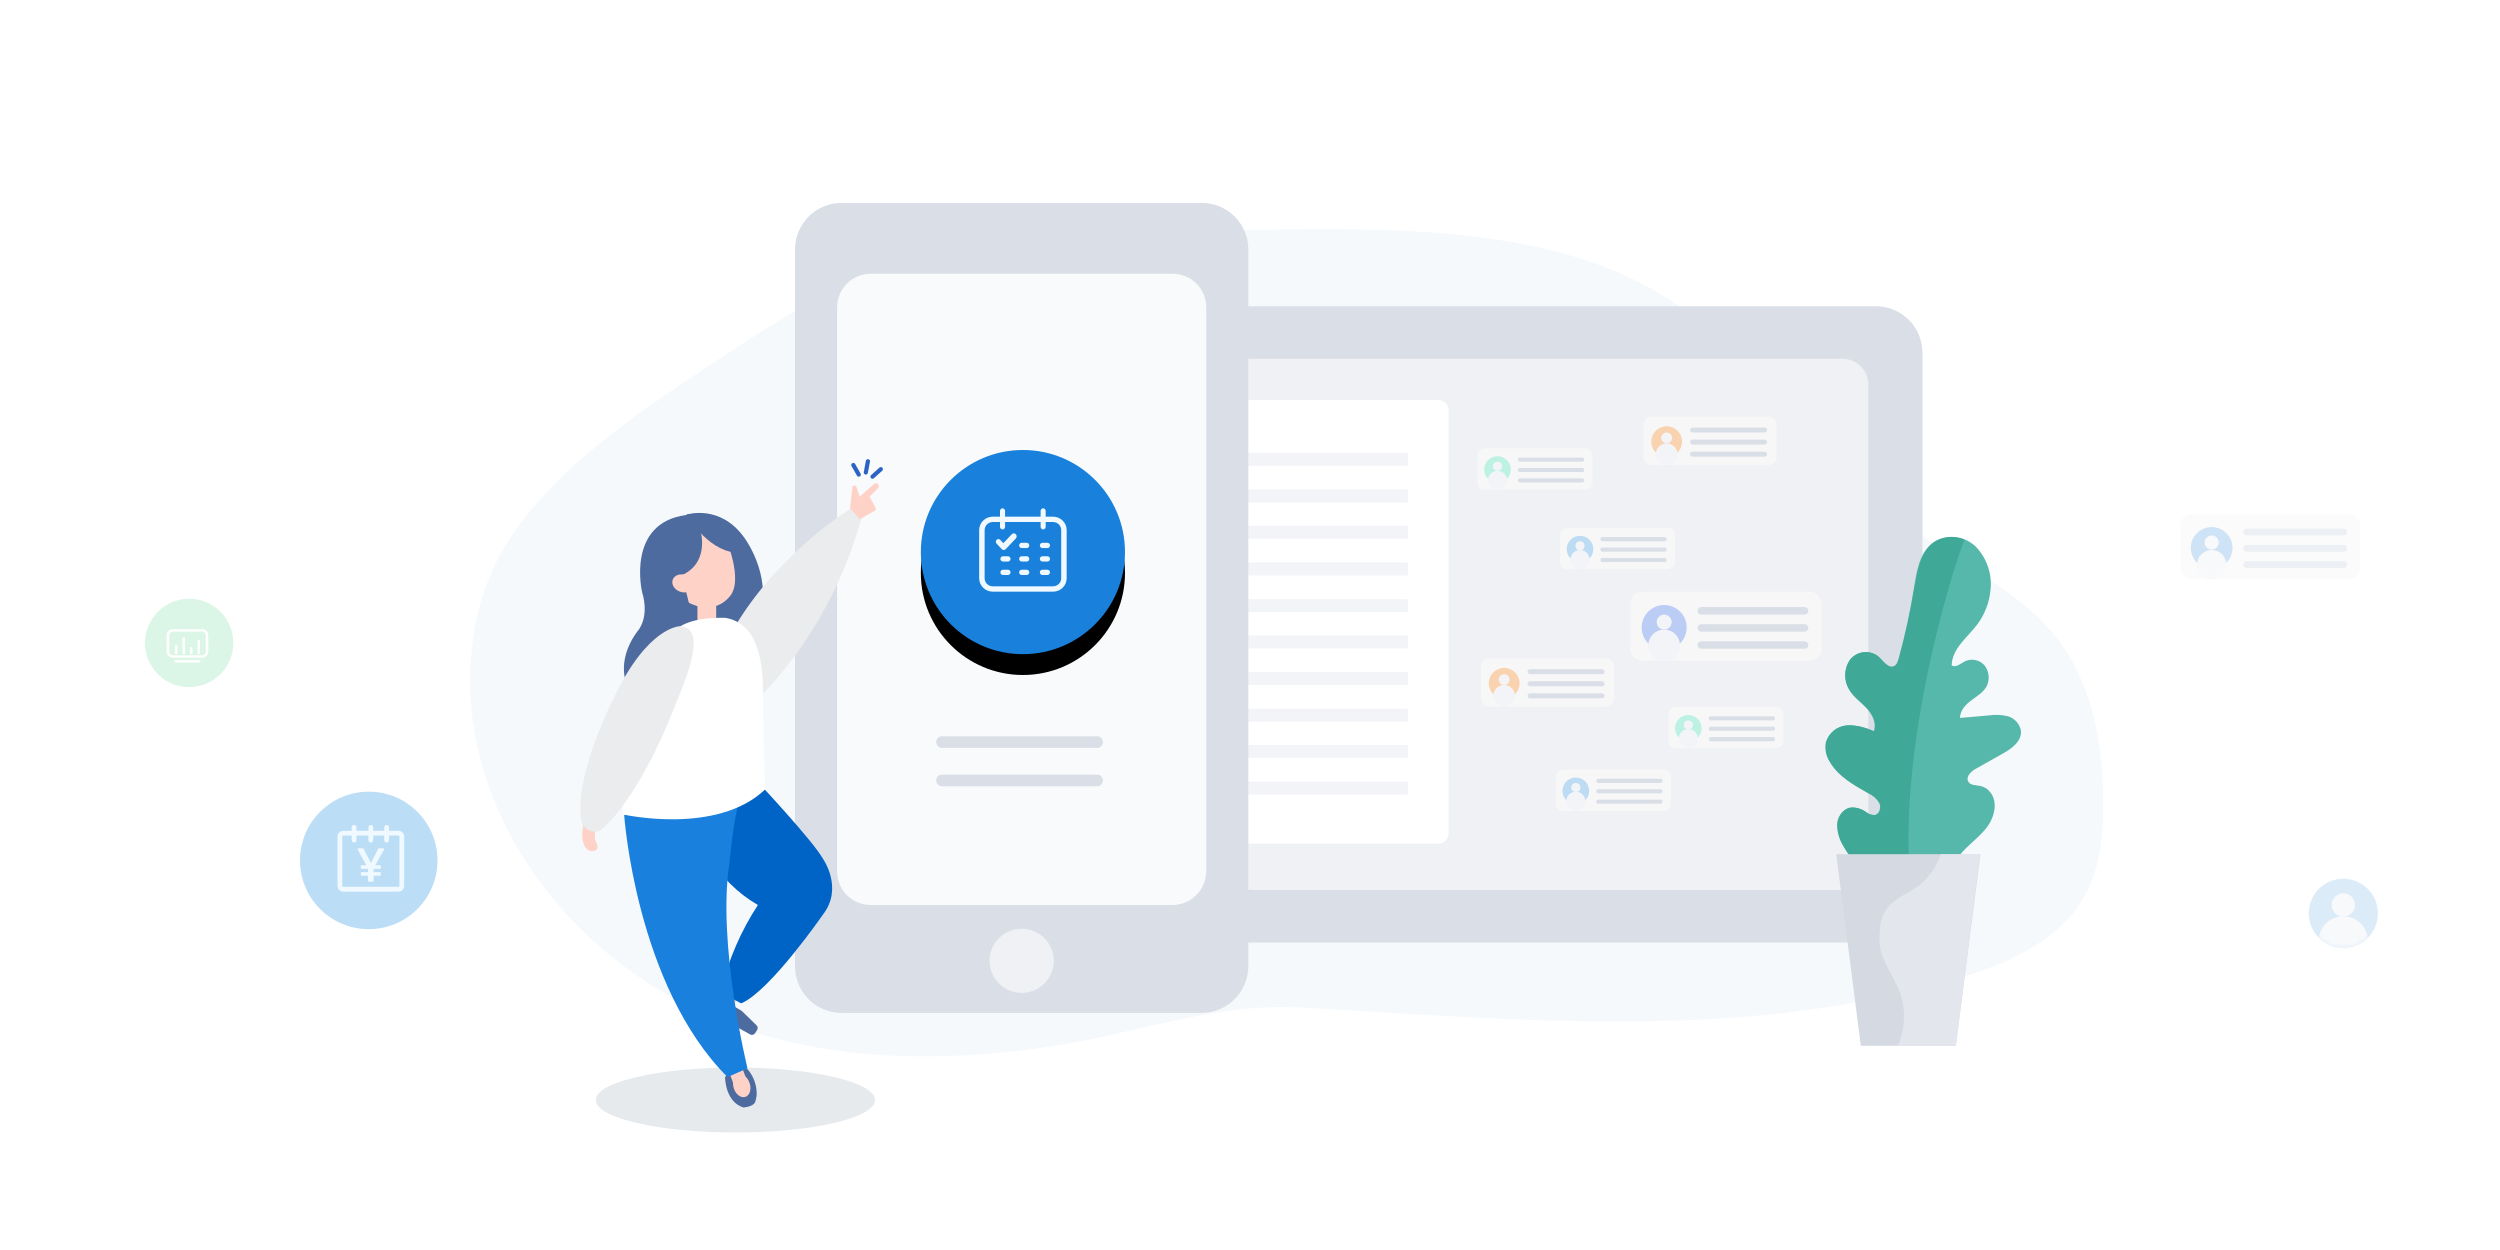 <?xml version="1.0" encoding="UTF-8"?>
<svg xmlns="http://www.w3.org/2000/svg" xmlns:xlink="http://www.w3.org/1999/xlink" width="600px" height="300px" viewBox="0 0 600 300" version="1.1">
  <title>02</title>
  <defs>
    <circle id="path-1" cx="245.5" cy="132.5" r="24.5"></circle>
    <filter x="-66.3%" y="-56.1%" width="232.7%" height="232.7%" filterUnits="objectBoundingBox" id="filter-2">
      <feOffset dx="0" dy="5" in="SourceAlpha" result="shadowOffsetOuter1"></feOffset>
      <feGaussianBlur stdDeviation="10" in="shadowOffsetOuter1" result="shadowBlurOuter1"></feGaussianBlur>
      <feColorMatrix values="0 0 0 0 0.098   0 0 0 0 0.502   0 0 0 0 0.863  0 0 0 0.3 0" type="matrix" in="shadowBlurOuter1"></feColorMatrix>
    </filter>
    <circle id="path-3" cx="10.6" cy="10.6" r="10.6"></circle>
    <circle id="path-5" cx="8.3" cy="8.3" r="8.3"></circle>
  </defs>
  <g id="页面-1" stroke="none" stroke-width="1" fill="none" fill-rule="evenodd">
    <g id="产品-boss" transform="translate(-360, -1250)">
      <g id="BOSS校长破解难题之道" transform="translate(360, 858)">
        <g id="02" transform="translate(0, 392)">
          <rect id="矩形_151" fill-rule="nonzero" x="0" y="0" width="600" height="300"></rect>
          <path d="M178.273,246.9 C136.295,232.8 108.387,192.8 113.387,154.3 C114.107,147.909 115.909,141.643 118.736,135.7 C122.69,127.4 128.853,120.1 135.83,113.5 C147.109,102.9 160.482,94.1 173.738,85.4 C187.344,76.5 201.181,67.5 217.345,62.5 C230.95,58.3 245.602,57.3 260.021,56.6 C278.045,55.7 296.069,55.1 314.093,55 C345.49,54.8 379.561,56.6 403.632,73.9 C411.423,79.5 417.702,86.5 423.981,93.4 C435.726,106.3 447.703,119.1 462.471,129.4 C472.472,136.3 483.984,142.1 491.775,150.9 C501.775,162.2 504.566,177.1 504.799,191.4 C504.915,200.7 504.101,210.4 498.287,218.2 C491.426,227.4 478.984,232.4 466.774,235.7 C416.074,249.9 364.211,244.7 312.232,241.8 C290.953,240.6 271.533,248.5 250.602,251.4 C226.648,254.8 201.414,254.7 178.273,246.9 Z" id="路径_570" fill="#F5F9FC" fill-rule="nonzero"></path>
          <path d="M450.3,226.2 L271,226.2 C268.028,226.205 265.177,225.026 263.075,222.925 C260.974,220.823 259.795,217.972 259.8,215 L259.8,84.7 C259.795,81.728 260.974,78.877 263.075,76.775 C265.177,74.674 268.028,73.495 271,73.5 L450.2,73.5 C453.172,73.495 456.023,74.674 458.125,76.775 C460.226,78.877 461.405,81.728 461.401,84.7 L461.401,215 C461.445,217.967 460.293,220.826 458.204,222.933 C456.116,225.041 453.267,226.218 450.3,226.2 Z" id="路径_571" fill="#DADFE7" fill-rule="nonzero"></path>
          <path d="M442.2,213.6 L282.5,213.6 C279.083,213.583 276.317,210.817 276.3,207.4 L276.3,92.3 C276.317,88.883 279.083,86.117 282.5,86.1 L442.2,86.1 C445.617,86.117 448.383,88.883 448.4,92.3 L448.4,207.4 C448.383,210.817 445.617,213.583 442.2,213.6 Z" id="路径_572" fill="#EFF1F4" fill-rule="nonzero"></path>
          <path d="M345.1,202.5 L273.5,202.5 C272.809,202.505 272.145,202.232 271.656,201.744 C271.168,201.255 270.895,200.591 270.9,199.9 L270.9,98.6 C270.895,97.909 271.168,97.245 271.656,96.756 C272.145,96.268 272.809,95.995 273.5,96 L345.1,96 C345.791,95.995 346.455,96.268 346.944,96.756 C347.432,97.245 347.705,97.909 347.7,98.6 L347.7,199.8 C347.725,200.506 347.463,201.193 346.973,201.702 C346.483,202.211 345.807,202.499 345.1,202.5 Z" id="路径_573" fill="#FFFFFF" fill-rule="nonzero"></path>
          <g id="组_213" transform="translate(275.9, 108.7)" fill="#F2F4F7" fill-rule="nonzero">
            <rect id="矩形_153" x="0" y="0" width="62" height="3.1"></rect>
            <rect id="矩形_154" x="0" y="8.8" width="62" height="3.1"></rect>
            <rect id="矩形_155" x="0" y="17.5" width="62" height="3.1"></rect>
            <rect id="矩形_156" x="0" y="26.3" width="62" height="3.1"></rect>
            <rect id="矩形_157" x="0" y="35.1" width="62" height="3.1"></rect>
            <rect id="矩形_158" x="0" y="43.8" width="62" height="3.1"></rect>
            <rect id="矩形_159" x="0" y="52.6" width="62" height="3.1"></rect>
            <rect id="矩形_160" x="0" y="61.4" width="62" height="3.1"></rect>
            <rect id="矩形_161" x="0" y="70.1" width="62" height="3.1"></rect>
            <rect id="矩形_162" x="0" y="78.9" width="62" height="3.1"></rect>
          </g>
          <g id="组_215" transform="translate(182.112, 40.207)">
            <rect id="矩形_163" opacity="0.2" x="2.84217094e-14" y="7.10542736e-15" width="140" height="225"></rect>
            <g id="组_214" transform="translate(8.688, 8.493)" fill="#DADFE7" fill-rule="nonzero">
              <g id="编组">
                <path d="M97.6,194.4 L11.2,194.4 C8.228,194.405 5.377,193.226 3.275,191.125 C1.174,189.023 -0.005,186.172 -2.84217094e-14,183.2 L-2.84217094e-14,11.2 C-0.005,8.228 1.174,5.377 3.275,3.275 C5.377,1.174 8.228,-0.005 11.2,-7.10542736e-15 L97.6,-7.10542736e-15 C100.572,-0.005 103.423,1.174 105.525,3.275 C107.626,5.377 108.805,8.228 108.8,11.2 L108.8,183.2 C108.775,189.375 103.775,194.375 97.6,194.4 Z" id="路径_574-2"></path>
              </g>
            </g>
          </g>
          <path d="M281.4,217.2 L209,217.2 C206.849,217.209 204.783,216.359 203.262,214.838 C201.741,213.317 200.891,211.251 200.9,209.1 L200.9,73.8 C200.891,71.649 201.741,69.583 203.262,68.062 C204.783,66.541 206.849,65.691 209,65.7 L281.4,65.7 C283.551,65.691 285.617,66.541 287.138,68.062 C288.659,69.583 289.509,71.649 289.5,73.8 L289.5,209 C289.527,213.501 285.901,217.171 281.4,217.2 L281.4,217.2 Z" id="路径_575" fill="#F8FAFC" fill-rule="nonzero"></path>
          <path d="M263.347,179.493 L226.053,179.493 C225.306,179.493 224.7,178.868 224.7,178.097 L224.7,178.097 C224.7,177.325 225.306,176.7 226.053,176.7 L263.347,176.7 C264.094,176.7 264.7,177.325 264.7,178.097 L264.7,178.097 C264.7,178.868 264.094,179.493 263.347,179.493 L263.347,179.493 Z" id="路径_607" fill="#DADFE7" fill-rule="nonzero"></path>
          <path d="M263.347,188.7 L226.053,188.7 C225.306,188.7 224.7,188.075 224.7,187.303 L224.7,187.303 C224.7,186.532 225.306,185.907 226.053,185.907 L263.347,185.907 C264.094,185.907 264.7,186.532 264.7,187.303 L264.7,187.303 C264.7,188.075 264.094,188.7 263.347,188.7 L263.347,188.7 Z" id="路径_607备份" fill="#DADFE7" fill-rule="nonzero"></path>
          <g id="椭圆形">
            <use fill="black" fill-opacity="1" filter="url(#filter-2)" xlink:href="#path-1"></use>
            <use fill="#1980DC" fill-rule="evenodd" xlink:href="#path-1"></use>
          </g>
          <circle id="椭圆形备份-13" fill="#BCDDF6" cx="88.5" cy="206.5" r="16.5"></circle>
          <g id="扣费情况" transform="translate(81, 198)" fill="#EFF9FF" fill-rule="nonzero">
            <path d="M11.79,0 C12.106,0 12.362,0.26 12.362,0.582 L12.362,0.582 L12.362,1.385 L14.622,1.385 C15.382,1.385 16,2.006 16,2.769 L16,2.769 L16,14.615 C16,15.379 15.382,16 14.622,16 L14.622,16 L1.378,16 C0.618,16 0,15.379 0,14.615 L0,14.615 L0,2.769 C0,2.006 0.618,1.385 1.378,1.385 L1.378,1.385 L3.398,1.385 L3.398,0.582 C3.398,0.26 3.654,0 3.97,0 C4.286,0 4.543,0.26 4.543,0.582 L4.543,0.582 L4.543,1.385 L7.425,1.385 L7.425,0.582 C7.425,0.26 7.681,0 7.997,0 C8.313,0 8.569,0.26 8.569,0.582 L8.569,0.582 L8.569,1.385 L11.218,1.385 L11.218,0.582 C11.218,0.26 11.474,0 11.79,0 Z M3.398,2.548 L1.378,2.548 C1.249,2.548 1.144,2.647 1.144,2.769 L1.144,2.769 L1.144,14.615 C1.144,14.737 1.249,14.837 1.378,14.837 L1.378,14.837 L14.622,14.837 C14.751,14.837 14.856,14.737 14.856,14.615 L14.856,14.615 L14.856,2.769 C14.856,2.647 14.751,2.548 14.622,2.548 L14.622,2.548 L12.362,2.548 L12.362,3.644 C12.362,3.965 12.106,4.226 11.79,4.226 C11.474,4.226 11.218,3.965 11.218,3.644 L11.218,3.644 L11.218,2.548 L8.569,2.548 L8.569,3.644 C8.569,3.965 8.313,4.226 7.997,4.226 C7.681,4.226 7.425,3.965 7.425,3.644 L7.425,3.644 L7.425,2.548 L4.543,2.548 L4.543,3.644 C4.543,3.965 4.286,4.226 3.97,4.226 C3.654,4.226 3.398,3.965 3.398,3.644 L3.398,3.644 L3.398,2.548 Z M6.076,5.6 C6.147,5.6 6.211,5.639 6.244,5.702 L6.244,5.702 L7.98,9.064 L8.046,9.064 L9.781,5.702 C9.812,5.639 9.878,5.6 9.949,5.6 L9.949,5.6 L11.013,5.6 C11.12,5.6 11.202,5.683 11.2,5.785 C11.2,5.815 11.191,5.845 11.176,5.873 L11.176,5.873 L9.065,9.667 L10.226,9.667 C10.33,9.667 10.415,9.75 10.415,9.852 L10.415,9.852 L10.415,10.345 C10.415,10.446 10.33,10.53 10.226,10.53 L10.226,10.53 L8.679,10.53 L8.679,11.309 L10.226,11.309 C10.33,11.309 10.415,11.392 10.415,11.494 L10.415,11.494 L10.415,11.986 C10.415,12.088 10.33,12.171 10.226,12.171 L10.226,12.171 L8.679,12.171 L8.679,13.415 C8.679,13.517 8.594,13.6 8.49,13.6 L8.49,13.6 L7.514,13.6 C7.41,13.6 7.325,13.517 7.325,13.415 L7.325,13.415 L7.325,12.171 L5.785,12.171 C5.681,12.171 5.596,12.088 5.596,11.986 L5.596,11.986 L5.596,11.494 C5.596,11.392 5.681,11.309 5.785,11.309 L5.785,11.309 L7.325,11.309 L7.325,10.53 L5.785,10.53 C5.681,10.53 5.596,10.446 5.596,10.345 L5.596,10.345 L5.596,9.852 C5.596,9.75 5.681,9.667 5.785,9.667 L5.785,9.667 L6.934,9.667 L4.823,5.875 C4.773,5.785 4.806,5.672 4.899,5.623 C4.925,5.607 4.958,5.6 4.989,5.6 L4.989,5.6 Z" id="形状结合"></path>
          </g>
          <g id="考勤" transform="translate(235, 122)" fill="#EFF9FF" fill-rule="nonzero">
            <path d="M15.354,0 C15.691,0 15.963,0.284 15.963,0.634 L15.963,2 L17.719,2 C19.531,2 21,3.439 21,5.214 L21,16.786 C21,18.561 19.531,20 17.719,20 L3.281,20 C1.469,20 0,18.561 0,16.786 L0,5.214 C0,3.439 1.469,2 3.281,2 L5,2 L5,0.634 C5,0.284 5.273,0 5.609,0 C5.945,0 6.218,0.284 6.218,0.634 L6.218,2 L14.745,2 L14.745,0.634 C14.745,0.284 15.018,0 15.354,0 Z M5,3.285 L3.281,3.286 C2.194,3.286 1.312,4.149 1.312,5.214 L1.312,16.786 C1.312,17.851 2.194,18.714 3.281,18.714 L17.719,18.714 C18.806,18.714 19.688,17.851 19.688,16.786 L19.688,5.214 C19.688,4.149 18.806,3.286 17.719,3.286 L15.963,3.285 L15.963,4.435 C15.963,4.784 15.691,5.068 15.354,5.068 C15.018,5.068 14.745,4.784 14.745,4.435 L14.745,3.285 L6.218,3.285 L6.218,4.435 C6.218,4.784 5.945,5.068 5.609,5.068 C5.273,5.068 5,4.784 5,4.435 L5,3.285 Z M11.421,14.733 C11.757,14.733 12.03,15.017 12.03,15.366 C12.03,15.716 11.757,16 11.421,16 L10.203,16 C9.866,16 9.594,15.716 9.594,15.366 C9.594,15.017 9.866,14.733 10.203,14.733 L11.421,14.733 Z M6.92,14.733 C7.256,14.733 7.529,15.017 7.529,15.366 C7.529,15.716 7.256,16 6.92,16 L5.702,16 C5.365,16 5.093,15.716 5.093,15.366 C5.093,15.017 5.365,14.733 5.702,14.733 L6.92,14.733 Z M16.391,14.733 C16.727,14.733 17,15.017 17,15.366 C17,15.716 16.727,16 16.391,16 L15.173,16 C14.836,16 14.564,15.716 14.564,15.366 C14.564,15.017 14.836,14.733 15.173,14.733 L16.391,14.733 Z M11.421,11.502 C11.757,11.502 12.03,11.786 12.03,12.136 C12.03,12.485 11.757,12.769 11.421,12.769 L10.203,12.769 C9.866,12.769 9.594,12.485 9.594,12.136 C9.594,11.786 9.866,11.502 10.203,11.502 L11.421,11.502 Z M6.92,11.502 C7.256,11.502 7.529,11.786 7.529,12.136 C7.529,12.485 7.256,12.769 6.92,12.769 L5.702,12.769 C5.365,12.769 5.093,12.485 5.093,12.136 C5.093,11.786 5.365,11.502 5.702,11.502 L6.92,11.502 Z M16.391,11.502 C16.727,11.502 17,11.786 17,12.136 C17,12.485 16.727,12.769 16.391,12.769 L15.173,12.769 C14.836,12.769 14.564,12.485 14.564,12.136 C14.564,11.786 14.836,11.502 15.173,11.502 L16.391,11.502 Z M7.836,6.21 C8.103,5.93 8.533,5.93 8.8,6.21 C9.067,6.493 9.067,6.948 8.8,7.231 L8.8,7.231 L6.389,9.781 C6.313,9.859 6.221,9.916 6.12,9.949 C5.891,10.051 5.627,9.997 5.451,9.813 L5.451,9.813 L4.157,8.446 C3.939,8.191 3.949,7.799 4.179,7.556 C4.409,7.313 4.78,7.303 5.022,7.533 L5.022,7.533 L5.803,8.362 L7.836,6.212 Z M11.421,8.271 C11.757,8.271 12.03,8.555 12.03,8.905 C12.03,9.255 11.757,9.538 11.421,9.538 L10.203,9.538 C9.866,9.538 9.594,9.255 9.594,8.905 C9.594,8.555 9.866,8.271 10.203,8.271 L11.421,8.271 Z M16.391,8.271 C16.727,8.271 17,8.555 17,8.905 C17,9.255 16.727,9.538 16.391,9.538 L15.173,9.538 C14.836,9.538 14.564,9.255 14.564,8.905 C14.564,8.555 14.836,8.271 15.173,8.271 L16.391,8.271 Z" id="形状结合"></path>
          </g>
          <circle id="椭圆_141" fill="#EFF1F4" fill-rule="nonzero" cx="245.2" cy="230.6" r="7.7"></circle>
          <g id="组_216" transform="translate(438.086, 128.848)" fill-rule="nonzero">
            <path d="M16.314,90.752 C14.814,89.052 14.714,86.452 13.614,84.452 C12.614,82.552 10.714,81.352 9.114,80.052 C7.137,78.359 5.478,76.327 4.214,74.052 C3.3,72.544 2.816,70.815 2.814,69.052 C2.852,67.275 3.958,65.696 5.614,65.052 C7.014,64.652 8.514,65.352 9.714,66.052 C10.328,66.563 11.118,66.814 11.914,66.752 C13.014,66.452 13.414,64.852 12.914,63.852 C12.302,62.839 11.395,62.036 10.314,61.552 C6.814,59.552 3.114,57.552 1.014,53.952 C0.128,52.557 -0.194,50.876 0.114,49.252 C0.831,47.038 2.798,45.465 5.114,45.252 C7.363,45.175 9.596,45.656 11.614,46.652 C12.314,44.752 11.314,42.652 9.914,41.152 C8.514,39.652 6.814,38.552 5.814,36.852 C4.343,34.593 4.383,31.67 5.914,29.452 C6.718,28.449 7.89,27.811 9.168,27.679 C10.446,27.548 11.723,27.934 12.714,28.752 C13.814,29.852 15.014,31.752 16.414,31.052 C17.114,30.752 17.414,29.852 17.614,29.052 C19.154,23.422 20.389,17.714 21.314,11.952 C21.914,8.152 22.614,3.952 25.614,1.552 C28.614,-0.848 33.214,-0.348 36.014,2.252 C38.785,5.082 40.111,9.023 39.614,12.952 C39.309,15.846 38.239,18.607 36.514,20.952 C34.114,24.152 30.414,26.752 30.314,30.852 C31.314,31.452 32.414,30.452 33.514,29.852 C35.129,29.102 37.045,29.51 38.214,30.852 C39.318,32.288 39.512,34.226 38.714,35.852 C37.914,37.352 36.314,38.252 35.014,39.252 C33.614,40.252 32.314,41.752 32.314,43.452 L39.214,42.852 C40.746,42.618 42.309,42.686 43.814,43.052 C45.366,43.514 46.55,44.774 46.914,46.352 C47.314,48.952 44.714,50.852 42.514,52.052 C40.414,53.252 38.214,54.452 36.114,55.652 C35.014,56.252 33.614,57.552 34.314,58.752 C34.814,59.652 36.014,59.552 37.014,59.752 C38.058,59.921 38.993,60.496 39.614,61.352 C41.314,63.452 40.714,66.752 39.214,69.052 C37.714,71.352 35.514,72.952 33.614,74.852 C29.567,79.049 27.125,84.536 26.714,90.352" id="路径_576" fill="#56B8AA"></path>
            <path d="M33.414,0.652 C30.868,-0.424 27.944,-0.082 25.714,1.552 C22.814,3.952 22.114,8.152 21.414,11.952 C20.489,17.714 19.254,23.422 17.714,29.052 C17.514,29.852 17.214,30.752 16.514,31.052 C15.114,31.652 13.914,29.752 12.814,28.752 C11.823,27.934 10.546,27.548 9.268,27.679 C7.99,27.811 6.818,28.449 6.014,29.452 C4.433,31.654 4.393,34.608 5.914,36.852 C7.014,38.552 8.714,39.652 10.014,41.152 C11.414,42.652 12.414,44.752 11.714,46.652 C9.614,45.852 7.414,45.052 5.214,45.252 C2.871,45.397 0.87,46.997 0.214,49.252 C-0.094,50.876 0.228,52.557 1.114,53.952 C3.214,57.552 6.914,59.552 10.414,61.552 C11.495,62.036 12.402,62.839 13.014,63.852 C13.514,64.952 13.114,66.552 12.014,66.752 C11.218,66.814 10.428,66.563 9.814,66.052 C8.65,65.155 7.161,64.792 5.714,65.052 C4.114,65.452 3.014,67.252 2.914,69.052 C2.894,70.818 3.38,72.553 4.314,74.052 C5.519,76.367 7.187,78.409 9.214,80.052 C10.814,81.452 12.714,82.652 13.714,84.452 C14.814,86.452 14.814,89.052 16.414,90.752 L21.514,90.552 C15.014,56.652 30.814,6.652 33.414,0.652 Z" id="路径_577" fill="#3FA896"></path>
            <polygon id="路径_578" fill="#D5D9E2" points="31.314 122.152 8.514 122.152 2.614 76.152 37.214 76.152"></polygon>
            <path d="M37.114,76.152 L27.714,76.152 C26.704,79.217 24.786,81.902 22.214,83.852 C19.414,85.852 15.914,87.052 14.214,90.052 C13.548,91.284 13.172,92.652 13.114,94.052 C12.981,95.28 12.948,96.518 13.014,97.752 C13.514,101.952 16.414,105.352 17.914,109.352 C19.353,113.531 19.175,118.098 17.414,122.152 L31.314,122.152 L37.114,76.152 Z" id="路径_579" fill="#E4E6ED"></path>
          </g>
          <ellipse id="椭圆_142" fill="#E6EAED" fill-rule="nonzero" cx="176.5" cy="264" rx="33.5" ry="7.8"></ellipse>
          <g id="组_218" transform="translate(139.272, 110.7)">
            <g id="组_217" transform="translate(34.728, 144.313)" fill-rule="nonzero">
              <path d="M5.4,1.587 C6.895,3.299 7.681,5.516 7.6,7.787 C7.552,8.296 7.451,8.799 7.3,9.287 C7.3,9.287 7.2,10.487 4.5,10.787 C4.5,10.787 0.4,10.087 0,3.587 C0,3.587 1.8,-0.213 5.4,1.587 Z" id="路径_581" fill="#4D6B9E"></path>
              <rect id="矩形_164" fill="#FFD2C7" transform="translate(2.893, 2.688) rotate(159.292) translate(-2.893, -2.688) " x="1.243" y="0.438" width="3.3" height="4.5"></rect>
              <ellipse id="椭圆_143" fill="#FFD2C7" transform="translate(4.017, 5.577) rotate(-17.842) translate(-4.017, -5.577) " cx="4.017" cy="5.577" rx="2" ry="2.8"></ellipse>
            </g>
            <path d="M38.728,131.9 L42.328,135.4 C42.609,135.701 42.65,136.154 42.428,136.5 L41.928,137.3 C41.677,137.646 41.219,137.771 40.828,137.6 L30.728,132 L33.228,128.7 L38.728,131.9 Z" id="路径_582" fill="#4D6B9E" fill-rule="nonzero"></path>
            <rect id="矩形_165" fill="#FFD2C7" fill-rule="nonzero" transform="translate(35.704, 129.157) rotate(-149.999) translate(-35.704, -129.157) " x="34.054" y="126.908" width="3.3" height="4.5"></rect>
            <path d="M4.328,85.8 C4.328,85.8 2.928,89.3 3.728,91.3 C3.728,91.3 5.328,93.9 2.228,93.5 C2.228,93.5 -1.072,92.4 1.328,85" id="路径_583" fill="#FFD2C7" fill-rule="nonzero"></path>
            <path d="M25.528,12.8 C25.528,12.8 33.528,10.2 39.328,18.3 C39.328,18.3 46.028,27.1 43.128,37.1 C43.128,37.1 40.828,46.4 42.628,51.6 L19.828,41.9 C19.828,41.9 17.228,25 25.528,12.8 Z" id="路径_584" fill="#4D6B9E" fill-rule="nonzero"></path>
            <path d="M34.528,17.6 C34.528,17.6 39.628,28.8 35.628,32.7 C35.628,32.7 32.128,37.3 25.528,33.7 L20.928,30.3 C20.828,30.3 19.128,7.3 34.528,17.6 Z" id="路径_585" fill="#FFD2C7" fill-rule="nonzero"></path>
            <path d="M28.928,17 C28.928,17 31.028,24.5 24.228,27.4 C24.228,27.4 28.028,38.5 25.928,40.4 C19.564,43.18 14.441,48.196 11.528,54.5 C11.528,54.5 8.028,48.5 13.728,40.8 C13.728,40.8 16.728,37.7 14.828,31.4 C14.828,31.4 10.928,14.8 25.428,12.9 C25.528,12.8 27.628,13 28.928,17 Z" id="路径_586" fill="#4D6B9E" fill-rule="nonzero"></path>
            <path d="M25.528,12.8 C25.528,12.8 30.228,21.2 37.128,21.9 C37.128,21.9 33.528,11.3 25.528,12.8 Z" id="路径_587" fill="#4D6B9E" fill-rule="nonzero"></path>
            <ellipse id="椭圆_144" fill="#FFD2C7" fill-rule="nonzero" transform="translate(24.625, 29.317) rotate(-69.826) translate(-24.625, -29.317) " cx="24.625" cy="29.317" rx="2.101" ry="2.601"></ellipse>
            <path d="M41.228,58.3 C41.228,58.3 59.428,42.8 67.528,13.5 C67.014,12.469 66.116,11.679 65.028,11.3 C65.028,11.3 47.528,21.8 36.728,40.3 C36.728,40.3 34.228,53.8 41.228,58.3 Z" id="路径_588" fill="#EBECED" fill-rule="nonzero"></path>
            <rect id="矩形_166" fill="#FFD2C7" fill-rule="nonzero" transform="translate(30.365, 36.076) rotate(180) translate(-30.365, -36.076) " x="28.115" y="32.926" width="4.5" height="6.3"></rect>
            <path d="M42.528,76.9 C42.528,76.9 55.928,91.2 58.228,95.4 C58.228,95.4 63.228,102.4 58.228,108.8 C58.228,108.8 45.528,127.2 38.628,130.1 C38.628,130.1 35.028,128.5 33.828,126.8 C35.581,119.581 38.557,112.715 42.628,106.5 C37.69,103.64 33.587,99.538 30.728,94.6 C30.728,94.6 28.428,90.8 28.028,81.4" id="路径_589" fill="#0063C6" fill-rule="nonzero"></path>
            <path d="M10.528,84.9 C10.528,84.9 13.328,125.8 35.328,147.8 L40.128,145.7 C40.128,145.7 32.728,115.6 35.828,96.2 C35.828,96.2 37.028,82.5 38.728,80.7" id="路径_590" fill="#1980DD" fill-rule="nonzero"></path>
            <path d="M43.828,55.3 C43.828,50.3 43.428,39.1 34.928,37.6 C34.928,37.6 25.428,37 22.328,41.1 C22.328,41.1 6.428,59.2 10.428,84.8 C10.428,84.8 32.728,89.8 44.328,78.8 C44.328,78.9 43.828,61.2 43.828,55.3 Z" id="路径_591" fill="#FFFFFF" fill-rule="nonzero"></path>
            <path d="M23.928,39.6 C23.928,39.6 16.228,39.5 7.928,57 C7.928,57 -2.172,76.9 0.428,87 C1.164,88.375 2.687,89.136 4.228,88.9 C7.128,87.5 15.528,77.5 22.928,58.2 C24.428,54.3 31.128,40 23.928,39.6 Z" id="路径_592" fill="#EBECED" fill-rule="nonzero"></path>
            <path d="M67.128,13.9 L70.628,11.9 C70.77,11.83 70.875,11.701 70.913,11.546 C70.952,11.392 70.921,11.229 70.828,11.1 L69.428,8.5 L71.128,6.8 C71.128,6.8 72.128,6 71.328,5.4 C71.328,5.4 71.028,5 70.228,5.7 L67.028,8.5 L66.228,6 C65.969,5.778 65.587,5.778 65.328,6 L64.728,11.3 L67.128,13.9 Z" id="路径_593" fill="#FFD2C7" fill-rule="nonzero"></path>
            <line x1="72.128" y1="1.9" x2="70.128" y2="3.7" id="直线_91" stroke="#2C62C4" stroke-linecap="round"></line>
            <line x1="69.028" y1="0" x2="68.528" y2="2.7" id="直线_92" stroke="#2C62C4" stroke-linecap="round"></line>
            <line x1="65.528" y1="0.9" x2="66.828" y2="3.2" id="直线_93" stroke="#2C62C4" stroke-linecap="round"></line>
          </g>
          <g id="组_225" transform="translate(384.112, 89.207)">
            <g id="组_220">
              <rect id="矩形_167" opacity="0.1" x="0" y="0" width="63" height="43"></rect>
              <g id="组_219" transform="translate(10.288, 10.793)" fill="#F7F7F7" fill-rule="nonzero">
                <g id="编组">
                  <path d="M30,11.6 L2,11.6 C0.897,11.597 0.003,10.703 0,9.6 L0,2 C0.003,0.897 0.897,0.003 2,0 L30,0 C31.103,0.003 31.997,0.897 32,2 L32,9.6 C31.997,10.703 31.103,11.597 30,11.6 L30,11.6 Z" id="路径_594-2"></path>
                </g>
              </g>
            </g>
            <g id="组_224" transform="translate(12.188, 13.093)" fill-rule="nonzero">
              <circle id="椭圆_145" fill="#F9D3AF" cx="3.7" cy="3.7" r="3.7"></circle>
              <g id="组_223" transform="translate(1.1, 1.5)" fill="#F2F4F7">
                <g id="组_221" transform="translate(1.3, 0)">
                  <circle id="椭圆_146" cx="1.3" cy="1.3" r="1.3"></circle>
                </g>
                <g id="组_222" transform="translate(0, 2.6)">
                  <circle id="椭圆_148" cx="2.6" cy="2.6" r="2.6"></circle>
                </g>
              </g>
            </g>
            <path d="M39.388,14.593 L22.088,14.593 C21.766,14.571 21.51,14.315 21.488,13.993 L21.488,13.993 C21.51,13.671 21.766,13.415 22.088,13.393 L39.388,13.393 C39.71,13.415 39.966,13.671 39.988,13.993 L39.988,13.993 C39.995,14.154 39.934,14.311 39.82,14.425 C39.706,14.539 39.549,14.6 39.388,14.593 L39.388,14.593 Z" id="路径_595" fill="#DADFE7" fill-rule="nonzero"></path>
            <path d="M39.388,17.493 L22.088,17.493 C21.766,17.471 21.51,17.215 21.488,16.893 L21.488,16.893 C21.51,16.571 21.766,16.315 22.088,16.293 L39.388,16.293 C39.71,16.315 39.966,16.571 39.988,16.893 L39.988,16.893 C39.995,17.054 39.934,17.211 39.82,17.325 C39.706,17.439 39.549,17.5 39.388,17.493 L39.388,17.493 Z" id="路径_596" fill="#DADFE7" fill-rule="nonzero"></path>
            <path d="M39.388,20.393 L22.088,20.393 C21.766,20.371 21.51,20.115 21.488,19.793 L21.488,19.793 C21.51,19.471 21.766,19.215 22.088,19.193 L39.388,19.193 C39.71,19.215 39.966,19.471 39.988,19.793 L39.988,19.793 C39.995,19.954 39.934,20.111 39.82,20.225 C39.706,20.339 39.549,20.4 39.388,20.393 L39.388,20.393 Z" id="路径_597" fill="#DADFE7" fill-rule="nonzero"></path>
          </g>
          <g id="组_239" opacity="0.5" transform="translate(513.112, 113.207)">
            <g id="组_234">
              <rect id="矩形_169" opacity="0.1" x="-5.68434189e-14" y="0" width="74" height="46"></rect>
              <g id="组_233" transform="translate(10.188, 10.193)" fill="#F7F7F7" fill-rule="nonzero">
                <path d="M40.4,15.6 L2.7,15.6 C1.983,15.603 1.295,15.319 0.788,14.812 C0.281,14.305 -0.003,13.617 5.68434189e-14,12.9 L5.68434189e-14,2.7 C-0.003,1.983 0.281,1.295 0.788,0.788 C1.295,0.281 1.983,-0.003 2.7,0 L40.4,0 C41.117,-0.003 41.805,0.281 42.312,0.788 C42.819,1.295 43.103,1.983 43.1,2.7 L43.1,12.9 C43.071,14.379 41.879,15.571 40.4,15.6 Z" id="路径_602"></path>
              </g>
            </g>
            <g id="组_238" transform="translate(12.688, 13.293)" fill-rule="nonzero">
              <circle id="椭圆_155" fill="#1980DD" opacity="0.4" cx="5" cy="5" r="5"></circle>
              <g id="组_237" transform="translate(1.5, 2)" fill="#F2F4F7">
                <g id="组_235" transform="translate(1.8, 0)">
                  <circle id="椭圆_156" cx="1.7" cy="1.7" r="1.7"></circle>
                </g>
                <g id="组_236" transform="translate(0, 3.5)">
                  <circle id="椭圆_158" cx="3.5" cy="3.5" r="3.5"></circle>
                </g>
              </g>
            </g>
            <path d="M49.388,15.293 L26.088,15.293 C25.875,15.296 25.67,15.213 25.519,15.062 C25.368,14.911 25.285,14.706 25.288,14.493 L25.288,14.493 C25.285,14.28 25.368,14.075 25.519,13.924 C25.67,13.773 25.875,13.69 26.088,13.693 L49.388,13.693 C49.601,13.69 49.806,13.773 49.957,13.924 C50.108,14.075 50.191,14.28 50.188,14.493 L50.188,14.493 C50.208,14.711 50.13,14.926 49.975,15.08 C49.821,15.235 49.606,15.313 49.388,15.293 Z" id="路径_603" fill="#DADFE7" fill-rule="nonzero"></path>
            <path d="M49.388,19.193 L26.088,19.193 C25.875,19.196 25.67,19.113 25.519,18.962 C25.368,18.811 25.285,18.606 25.288,18.393 L25.288,18.393 C25.285,18.18 25.368,17.975 25.519,17.824 C25.67,17.673 25.875,17.59 26.088,17.593 L49.388,17.593 C49.601,17.59 49.806,17.673 49.957,17.824 C50.108,17.975 50.191,18.18 50.188,18.393 L50.188,18.393 C50.208,18.611 50.13,18.826 49.975,18.98 C49.821,19.135 49.606,19.213 49.388,19.193 Z" id="路径_604" fill="#DADFE7" fill-rule="nonzero"></path>
            <path d="M49.388,23.093 L26.088,23.093 C25.875,23.096 25.67,23.013 25.519,22.862 C25.368,22.711 25.285,22.506 25.288,22.293 L25.288,22.293 C25.285,22.08 25.368,21.875 25.519,21.724 C25.67,21.573 25.875,21.49 26.088,21.493 L49.388,21.493 C49.601,21.49 49.806,21.573 49.957,21.724 C50.108,21.875 50.191,22.08 50.188,22.293 L50.188,22.293 C50.191,22.506 50.108,22.711 49.957,22.862 C49.806,23.013 49.601,23.096 49.388,23.093 Z" id="路径_605" fill="#DADFE7" fill-rule="nonzero"></path>
          </g>
          <g id="组_246" transform="translate(381.112, 131.207)">
            <g id="组_241">
              <rect id="矩形_170" opacity="0.1" x="0" y="0" width="77" height="48"></rect>
              <g id="组_240" transform="translate(10.188, 10.793)" fill="#F7F7F7" fill-rule="nonzero">
                <g id="编组">
                  <path d="M43,16.6 L2.9,16.6 C1.298,16.6 0,15.302 0,13.7 L0,2.9 C0,1.298 1.298,0 2.9,0 L43,0 C44.602,0 45.9,1.298 45.9,2.9 L45.9,13.7 C45.9,14.469 45.594,15.207 45.051,15.751 C44.507,16.294 43.769,16.6 43,16.6 Z" id="路径_606-2"></path>
                </g>
              </g>
            </g>
            <g id="组_245" transform="translate(12.888, 13.993)" fill-rule="nonzero">
              <circle id="椭圆_160" fill="#BBCCF5" cx="5.4" cy="5.4" r="5.4"></circle>
              <g id="组_244" transform="translate(1.6, 2.3)" fill="#F2F4F7">
                <g id="组_242" transform="translate(2, 0)">
                  <circle id="椭圆_161" cx="1.8" cy="1.8" r="1.8"></circle>
                </g>
                <g id="组_243" transform="translate(0, 3.6)">
                  <circle id="椭圆_163" cx="3.8" cy="3.8" r="3.8"></circle>
                </g>
              </g>
            </g>
            <path d="M51.988,16.293 L27.188,16.293 C26.691,16.293 26.288,15.89 26.288,15.393 L26.288,15.393 C26.288,14.896 26.691,14.493 27.188,14.493 L51.988,14.493 C52.485,14.493 52.888,14.896 52.888,15.393 L52.888,15.393 C52.888,15.89 52.485,16.293 51.988,16.293 L51.988,16.293 Z" id="路径_607" fill="#DADFE7" fill-rule="nonzero"></path>
            <path d="M51.988,20.393 L27.188,20.393 C26.691,20.393 26.288,19.99 26.288,19.493 L26.288,19.493 C26.288,18.996 26.691,18.593 27.188,18.593 L51.988,18.593 C52.485,18.593 52.888,18.996 52.888,19.493 L52.888,19.493 C52.888,19.732 52.793,19.961 52.624,20.129 C52.456,20.298 52.227,20.393 51.988,20.393 L51.988,20.393 Z" id="路径_608" fill="#DADFE7" fill-rule="nonzero"></path>
            <path d="M51.988,24.493 L27.188,24.493 C26.691,24.493 26.288,24.09 26.288,23.593 L26.288,23.593 C26.288,23.354 26.383,23.125 26.552,22.957 C26.72,22.788 26.949,22.693 27.188,22.693 L51.988,22.693 C52.485,22.693 52.888,23.096 52.888,23.593 L52.888,23.593 C52.906,23.837 52.818,24.077 52.645,24.25 C52.472,24.423 52.232,24.511 51.988,24.493 L51.988,24.493 Z" id="路径_609" fill="#DADFE7" fill-rule="nonzero"></path>
          </g>
          <g id="组_253" transform="translate(344.112, 97.207)">
            <g id="组_248">
              <rect id="矩形_171" opacity="0.1" x="0" y="0" width="59" height="41"></rect>
              <g id="组_247" transform="translate(10.488, 10.393)" fill="#F7F7F7" fill-rule="nonzero">
                <g id="编组">
                  <path d="M25.9,9.9 L1.7,9.9 C1.248,9.904 0.813,9.726 0.494,9.407 C0.174,9.087 -0.004,8.652 0,8.2 L0,1.7 C-0.004,1.248 0.174,0.813 0.494,0.494 C0.813,0.174 1.248,-0.004 1.7,0 L25.9,0 C26.352,-0.004 26.787,0.174 27.107,0.494 C27.426,0.813 27.604,1.248 27.6,1.7 L27.6,8.2 C27.573,9.127 26.827,9.873 25.9,9.9 L25.9,9.9 Z" id="路径_610-2"></path>
                </g>
              </g>
            </g>
            <g id="组_252" transform="translate(12.088, 12.293)" fill-rule="nonzero">
              <circle id="椭圆_165" fill="#BDF2E3" cx="3.2" cy="3.2" r="3.2"></circle>
              <g id="组_251" transform="translate(0.9, 1.3)" fill="#F2F4F7">
                <g id="组_249" transform="translate(1.2, -0)">
                  <circle id="椭圆_166" cx="1.1" cy="1.1" r="1.1"></circle>
                </g>
                <g id="组_250" transform="translate(0, 2.2)">
                  <circle id="椭圆_168" cx="2.3" cy="2.3" r="2.3"></circle>
                </g>
              </g>
            </g>
            <path d="M35.588,13.593 L20.688,13.593 C20.553,13.601 20.421,13.551 20.325,13.456 C20.23,13.36 20.18,13.228 20.188,13.093 L20.188,13.093 C20.18,12.958 20.23,12.826 20.325,12.73 C20.421,12.635 20.553,12.585 20.688,12.593 L35.588,12.593 C35.723,12.585 35.855,12.635 35.951,12.73 C36.046,12.826 36.096,12.958 36.088,13.093 L36.088,13.093 C36.188,13.393 35.888,13.593 35.588,13.593 Z" id="路径_611" fill="#DADFE7" fill-rule="nonzero"></path>
            <path d="M35.588,16.093 L20.688,16.093 C20.553,16.101 20.421,16.051 20.325,15.956 C20.23,15.86 20.18,15.728 20.188,15.593 L20.188,15.593 C20.18,15.458 20.23,15.326 20.325,15.23 C20.421,15.135 20.553,15.085 20.688,15.093 L35.588,15.093 C35.723,15.085 35.855,15.135 35.951,15.23 C36.046,15.326 36.096,15.458 36.088,15.593 L36.088,15.593 C36.188,15.893 35.888,16.093 35.588,16.093 Z" id="路径_612" fill="#DADFE7" fill-rule="nonzero"></path>
            <path d="M35.588,18.593 L20.688,18.593 C20.553,18.601 20.421,18.551 20.325,18.456 C20.23,18.36 20.18,18.228 20.188,18.093 L20.188,18.093 C20.18,17.958 20.23,17.826 20.325,17.73 C20.421,17.635 20.553,17.585 20.688,17.593 L35.588,17.593 C35.723,17.585 35.855,17.635 35.951,17.73 C36.046,17.826 36.096,17.958 36.088,18.093 L36.088,18.093 C36.188,18.293 35.888,18.593 35.588,18.593 Z" id="路径_613" fill="#DADFE7" fill-rule="nonzero"></path>
          </g>
          <g id="组_260" transform="translate(364.112, 116.207)">
            <g id="组_255">
              <rect id="矩形_172" opacity="0.1" x="0" y="0" width="58" height="41"></rect>
              <g id="组_254" transform="translate(10.288, 10.493)" fill="#F7F7F7" fill-rule="nonzero">
                <g id="编组">
                  <path d="M25.9,9.9 L1.7,9.9 C1.248,9.904 0.813,9.726 0.494,9.407 C0.174,9.087 -0.004,8.652 0,8.2 L0,1.7 C-0.004,1.248 0.174,0.813 0.494,0.494 C0.813,0.174 1.248,-0.004 1.7,0 L25.9,0 C26.352,-0.004 26.787,0.174 27.107,0.494 C27.426,0.813 27.604,1.248 27.6,1.7 L27.6,8.2 C27.573,9.127 26.827,9.873 25.9,9.9 L25.9,9.9 Z" id="路径_614-2"></path>
                </g>
              </g>
            </g>
            <g id="组_259" transform="translate(11.888, 12.393)" fill-rule="nonzero">
              <circle id="椭圆_170" fill="#BDDBF2" cx="3.2" cy="3.2" r="3.2"></circle>
              <g id="组_258" transform="translate(0.9, 1.3)" fill="#F2F4F7">
                <g id="组_256" transform="translate(1.2, 0)">
                  <circle id="椭圆_171" cx="1.1" cy="1.1" r="1.1"></circle>
                </g>
                <g id="组_257" transform="translate(0, 2.1)">
                  <circle id="椭圆_173" cx="2.3" cy="2.3" r="2.3"></circle>
                </g>
              </g>
            </g>
            <path d="M35.388,13.693 L20.488,13.693 C20.353,13.701 20.221,13.651 20.125,13.556 C20.03,13.46 19.98,13.328 19.988,13.193 L19.988,13.193 C19.98,13.058 20.03,12.926 20.125,12.83 C20.221,12.735 20.353,12.685 20.488,12.693 L35.388,12.693 C35.523,12.685 35.655,12.735 35.751,12.83 C35.846,12.926 35.896,13.058 35.888,13.193 L35.888,13.193 C35.988,13.393 35.688,13.693 35.388,13.693 Z" id="路径_615" fill="#DADFE7" fill-rule="nonzero"></path>
            <path d="M35.388,16.193 L20.488,16.193 C20.353,16.201 20.221,16.151 20.125,16.056 C20.03,15.96 19.98,15.828 19.988,15.693 L19.988,15.693 C19.98,15.558 20.03,15.426 20.125,15.33 C20.221,15.235 20.353,15.185 20.488,15.193 L35.388,15.193 C35.523,15.185 35.655,15.235 35.751,15.33 C35.846,15.426 35.896,15.558 35.888,15.693 L35.888,15.693 C35.988,15.893 35.688,16.193 35.388,16.193 Z" id="路径_616" fill="#DADFE7" fill-rule="nonzero"></path>
            <path d="M35.388,18.693 L20.488,18.693 C20.353,18.701 20.221,18.651 20.125,18.556 C20.03,18.46 19.98,18.328 19.988,18.193 L19.988,18.193 C19.98,18.058 20.03,17.926 20.125,17.83 C20.221,17.735 20.353,17.685 20.488,17.693 L35.388,17.693 C35.523,17.685 35.655,17.735 35.751,17.83 C35.846,17.926 35.896,18.058 35.888,18.193 L35.888,18.193 C35.988,18.393 35.688,18.693 35.388,18.693 Z" id="路径_617" fill="#DADFE7" fill-rule="nonzero"></path>
          </g>
          <g id="编组-8" transform="translate(355.4, 158)" fill-rule="nonzero">
            <g id="编组" fill="#F7F7F7">
              <path d="M30,11.6 L2,11.6 C0.897,11.597 0.003,10.703 0,9.6 L0,2 C0.003,0.897 0.897,0.003 2,0 L30,0 C31.103,0.003 31.997,0.897 32,2 L32,9.6 C31.997,10.703 31.103,11.597 30,11.6 Z" id="路径_618-2"></path>
            </g>
            <g id="组_266" transform="translate(1.9, 2.3)">
              <circle id="椭圆_175" fill="#F9D3AF" cx="3.7" cy="3.7" r="3.7"></circle>
              <g id="组_265" transform="translate(1.1, 1.5)" fill="#F2F4F7">
                <g id="组_263" transform="translate(1.3, 0)">
                  <circle id="椭圆_176" cx="1.3" cy="1.3" r="1.3"></circle>
                </g>
                <g id="组_264" transform="translate(0, 2.6)">
                  <circle id="椭圆_178" cx="2.6" cy="2.6" r="2.6"></circle>
                </g>
              </g>
            </g>
            <path d="M29.1,3.8 L11.8,3.8 C11.478,3.778 11.222,3.522 11.2,3.2 L11.2,3.2 C11.222,2.878 11.478,2.622 11.8,2.6 L29.1,2.6 C29.422,2.622 29.678,2.878 29.7,3.2 L29.7,3.2 C29.707,3.361 29.646,3.518 29.532,3.632 C29.418,3.746 29.261,3.807 29.1,3.8 Z" id="路径_619" fill="#DADFE7"></path>
            <path d="M29.1,6.7 L11.8,6.7 C11.478,6.678 11.222,6.422 11.2,6.1 L11.2,6.1 C11.222,5.778 11.478,5.522 11.8,5.5 L29.1,5.5 C29.422,5.522 29.678,5.778 29.7,6.1 L29.7,6.1 C29.707,6.261 29.646,6.418 29.532,6.532 C29.418,6.646 29.261,6.707 29.1,6.7 Z" id="路径_620" fill="#DADFE7"></path>
            <path d="M29.1,9.6 L11.8,9.6 C11.478,9.578 11.222,9.322 11.2,9 L11.2,9 C11.222,8.678 11.478,8.422 11.8,8.4 L29.1,8.4 C29.422,8.422 29.678,8.678 29.7,9 L29.7,9 C29.707,9.161 29.646,9.318 29.532,9.432 C29.418,9.546 29.261,9.607 29.1,9.6 Z" id="路径_621" fill="#DADFE7"></path>
          </g>
          <g id="组_271" transform="translate(34.8, 143.7)" opacity="0.397">
            <g id="编组-9">
              <mask id="mask-4" fill="white">
                <use xlink:href="#path-3"></use>
              </mask>
              <use id="椭圆_200" fill="#A4E6C1" fill-rule="nonzero" xlink:href="#path-3"></use>
              <g id="KHCFDC_数据" mask="url(#mask-4)" fill="#FFFFFF" fill-rule="nonzero">
                <g transform="translate(5.2, 7.3)" id="形状结合">
                  <path d="M7.812,7.429 C8,7.429 8.125,7.543 8.125,7.714 C8.125,7.886 8,8 7.812,8 L7.812,8 L2.188,8 C2,8 1.875,7.886 1.875,7.714 C1.875,7.543 2,7.429 2.188,7.429 L2.188,7.429 Z M8.438,0 C9.312,0 10,0.629 10,1.429 L10,1.429 L10,5.429 C10,6.229 9.312,6.857 8.438,6.857 L8.438,6.857 L1.562,6.857 C0.688,6.857 0,6.229 0,5.429 L0,5.429 L0,1.429 C0,0.629 0.688,0 1.562,0 L1.562,0 Z M8.438,0.571 L1.562,0.571 C1.062,0.571 0.625,0.971 0.625,1.429 L0.625,1.429 L0.625,5.429 C0.625,5.886 1.062,6.286 1.562,6.286 L1.562,6.286 L8.438,6.286 C8.938,6.286 9.375,5.886 9.375,5.429 L9.375,5.429 L9.375,1.429 C9.375,0.971 8.938,0.571 8.438,0.571 L8.438,0.571 Z M2.3,3.714 C2.48,3.714 2.6,3.829 2.6,4 L2.6,4 L2.6,5.714 C2.6,5.886 2.48,6 2.3,6 C2.12,6 2,5.886 2,5.714 L2,5.714 L2,4 C2,3.829 2.12,3.714 2.3,3.714 Z M4.1,2 C4.28,2 4.4,2.114 4.4,2.286 L4.4,2.286 L4.4,5.714 C4.4,5.886 4.28,6 4.1,6 C3.92,6 3.8,5.886 3.8,5.714 L3.8,5.714 L3.8,2.286 C3.8,2.114 3.92,2 4.1,2 Z M5.9,4.286 C6.08,4.286 6.2,4.4 6.2,4.571 L6.2,4.571 L6.2,5.714 C6.2,5.886 6.08,6 5.9,6 C5.72,6 5.6,5.886 5.6,5.714 L5.6,5.714 L5.6,4.571 C5.6,4.4 5.72,4.286 5.9,4.286 Z M7.7,2.571 C7.88,2.571 8,2.686 8,2.857 L8,2.857 L8,5.714 C8,5.886 7.88,6 7.7,6 C7.52,6 7.4,5.886 7.4,5.714 L7.4,5.714 L7.4,2.857 C7.4,2.686 7.52,2.571 7.7,2.571 Z"></path>
                </g>
              </g>
            </g>
          </g>
          <g id="组_278" transform="translate(390.112, 159.207)">
            <g id="组_273">
              <rect id="矩形_174" opacity="0.1" x="0" y="0" width="58" height="41"></rect>
              <g id="组_272" transform="translate(10.288, 10.493)" fill="#F7F7F7" fill-rule="nonzero">
                <g id="编组">
                  <path d="M25.9,9.9 L1.7,9.9 C1.248,9.904 0.813,9.726 0.494,9.407 C0.174,9.087 -0.004,8.652 0,8.2 L0,1.7 C-0.004,1.248 0.174,0.813 0.494,0.494 C0.813,0.174 1.248,-0.004 1.7,0 L25.9,0 C26.352,-0.004 26.787,0.174 27.107,0.494 C27.426,0.813 27.604,1.248 27.6,1.7 L27.6,8.2 C27.573,9.127 26.827,9.873 25.9,9.9 Z" id="路径_622-2"></path>
                </g>
              </g>
            </g>
            <g id="组_277" transform="translate(11.888, 12.393)" fill-rule="nonzero">
              <circle id="椭圆_185" fill="#BDF2E3" cx="3.2" cy="3.2" r="3.2"></circle>
              <g id="组_276" transform="translate(0.9, 1.3)" fill="#F2F4F7">
                <g id="组_274" transform="translate(1.2, 0)">
                  <circle id="椭圆_186" cx="1.1" cy="1.1" r="1.1"></circle>
                </g>
                <g id="组_275" transform="translate(0, 2.1)">
                  <circle id="椭圆_188" cx="2.3" cy="2.3" r="2.3"></circle>
                </g>
              </g>
            </g>
            <path d="M35.388,13.693 L20.488,13.693 C20.353,13.701 20.221,13.651 20.125,13.556 C20.03,13.46 19.98,13.328 19.988,13.193 L19.988,13.193 C19.98,13.058 20.03,12.926 20.125,12.83 C20.221,12.735 20.353,12.685 20.488,12.693 L35.388,12.693 C35.523,12.685 35.655,12.735 35.751,12.83 C35.846,12.926 35.896,13.058 35.888,13.193 L35.888,13.193 C35.988,13.393 35.688,13.693 35.388,13.693 Z" id="路径_623" fill="#DADFE7" fill-rule="nonzero"></path>
            <path d="M35.388,16.193 L20.488,16.193 C20.353,16.201 20.221,16.151 20.125,16.056 C20.03,15.96 19.98,15.828 19.988,15.693 L19.988,15.693 C19.98,15.558 20.03,15.426 20.125,15.33 C20.221,15.235 20.353,15.185 20.488,15.193 L35.388,15.193 C35.523,15.185 35.655,15.235 35.751,15.33 C35.846,15.426 35.896,15.558 35.888,15.693 L35.888,15.693 C35.988,15.893 35.688,16.193 35.388,16.193 Z" id="路径_624" fill="#DADFE7" fill-rule="nonzero"></path>
            <path d="M35.388,18.693 L20.488,18.693 C20.353,18.701 20.221,18.651 20.125,18.556 C20.03,18.46 19.98,18.328 19.988,18.193 L19.988,18.193 C19.98,18.058 20.03,17.926 20.125,17.83 C20.221,17.735 20.353,17.685 20.488,17.693 L35.388,17.693 C35.523,17.685 35.655,17.735 35.751,17.83 C35.846,17.926 35.896,18.058 35.888,18.193 L35.888,18.193 C35.988,18.393 35.688,18.693 35.388,18.693 Z" id="路径_625" fill="#DADFE7" fill-rule="nonzero"></path>
          </g>
          <g id="组_285" transform="translate(363.112, 174.207)">
            <g id="组_280">
              <rect id="矩形_175" opacity="0.1" x="0" y="0" width="58" height="41"></rect>
              <g id="组_279" transform="translate(10.288, 10.493)" fill="#F7F7F7" fill-rule="nonzero">
                <g id="编组">
                  <path d="M25.9,9.9 L1.7,9.9 C1.248,9.904 0.813,9.726 0.494,9.407 C0.174,9.087 -0.004,8.652 0,8.2 L0,1.7 C-0.004,1.248 0.174,0.813 0.494,0.494 C0.813,0.174 1.248,-0.004 1.7,0 L25.9,0 C26.352,-0.004 26.787,0.174 27.107,0.494 C27.426,0.813 27.604,1.248 27.6,1.7 L27.6,8.2 C27.573,9.127 26.827,9.873 25.9,9.9 Z" id="路径_626-2"></path>
                </g>
              </g>
            </g>
            <g id="组_284" transform="translate(11.888, 12.393)" fill-rule="nonzero">
              <circle id="椭圆_190" fill="#BDDBF2" cx="3.2" cy="3.2" r="3.2"></circle>
              <g id="组_283" transform="translate(0.9, 1.3)" fill="#F2F4F7">
                <g id="组_281" transform="translate(1.2, 0)">
                  <circle id="椭圆_191" cx="1.1" cy="1.1" r="1.1"></circle>
                </g>
                <g id="组_282" transform="translate(0, 2.1)">
                  <circle id="椭圆_193" cx="2.3" cy="2.3" r="2.3"></circle>
                </g>
              </g>
            </g>
            <path d="M35.388,13.693 L20.488,13.693 C20.353,13.701 20.221,13.651 20.125,13.556 C20.03,13.46 19.98,13.328 19.988,13.193 L19.988,13.193 C19.98,13.058 20.03,12.926 20.125,12.83 C20.221,12.735 20.353,12.685 20.488,12.693 L35.388,12.693 C35.523,12.685 35.655,12.735 35.751,12.83 C35.846,12.926 35.896,13.058 35.888,13.193 L35.888,13.193 C35.988,13.393 35.688,13.693 35.388,13.693 Z" id="路径_627" fill="#DADFE7" fill-rule="nonzero"></path>
            <path d="M35.388,16.193 L20.488,16.193 C20.353,16.201 20.221,16.151 20.125,16.056 C20.03,15.96 19.98,15.828 19.988,15.693 L19.988,15.693 C19.98,15.558 20.03,15.426 20.125,15.33 C20.221,15.235 20.353,15.185 20.488,15.193 L35.388,15.193 C35.523,15.185 35.655,15.235 35.751,15.33 C35.846,15.426 35.896,15.558 35.888,15.693 L35.888,15.693 C35.988,15.893 35.688,16.193 35.388,16.193 Z" id="路径_628" fill="#DADFE7" fill-rule="nonzero"></path>
            <path d="M35.388,18.693 L20.488,18.693 C20.353,18.701 20.221,18.651 20.125,18.556 C20.03,18.46 19.98,18.328 19.988,18.193 L19.988,18.193 C19.98,18.058 20.03,17.926 20.125,17.83 C20.221,17.735 20.353,17.685 20.488,17.693 L35.388,17.693 C35.523,17.685 35.655,17.735 35.751,17.83 C35.846,17.926 35.896,18.058 35.888,18.193 L35.888,18.193 C35.988,18.393 35.688,18.693 35.388,18.693 Z" id="路径_629" fill="#DADFE7" fill-rule="nonzero"></path>
          </g>
          <g id="组_296" opacity="0.68" transform="translate(554.1, 210.9)">
            <g id="组_291" opacity="0.781">
              <g id="椭圆_196-+-椭圆_198-蒙版">
                <mask id="mask-6" fill="white">
                  <use xlink:href="#path-5"></use>
                </mask>
                <use id="蒙版" fill="#BDDBF2" fill-rule="nonzero" xlink:href="#path-5"></use>
                <circle id="椭圆_196" fill="#F2F4F7" fill-rule="nonzero" mask="url(#mask-6)" cx="8.3" cy="6.3" r="2.8"></circle>
                <circle id="椭圆_198" fill="#F2F4F7" fill-rule="nonzero" mask="url(#mask-6)" cx="8.3" cy="14.9" r="5.9"></circle>
              </g>
            </g>
          </g>
        </g>
      </g>
    </g>
  </g>
</svg>
